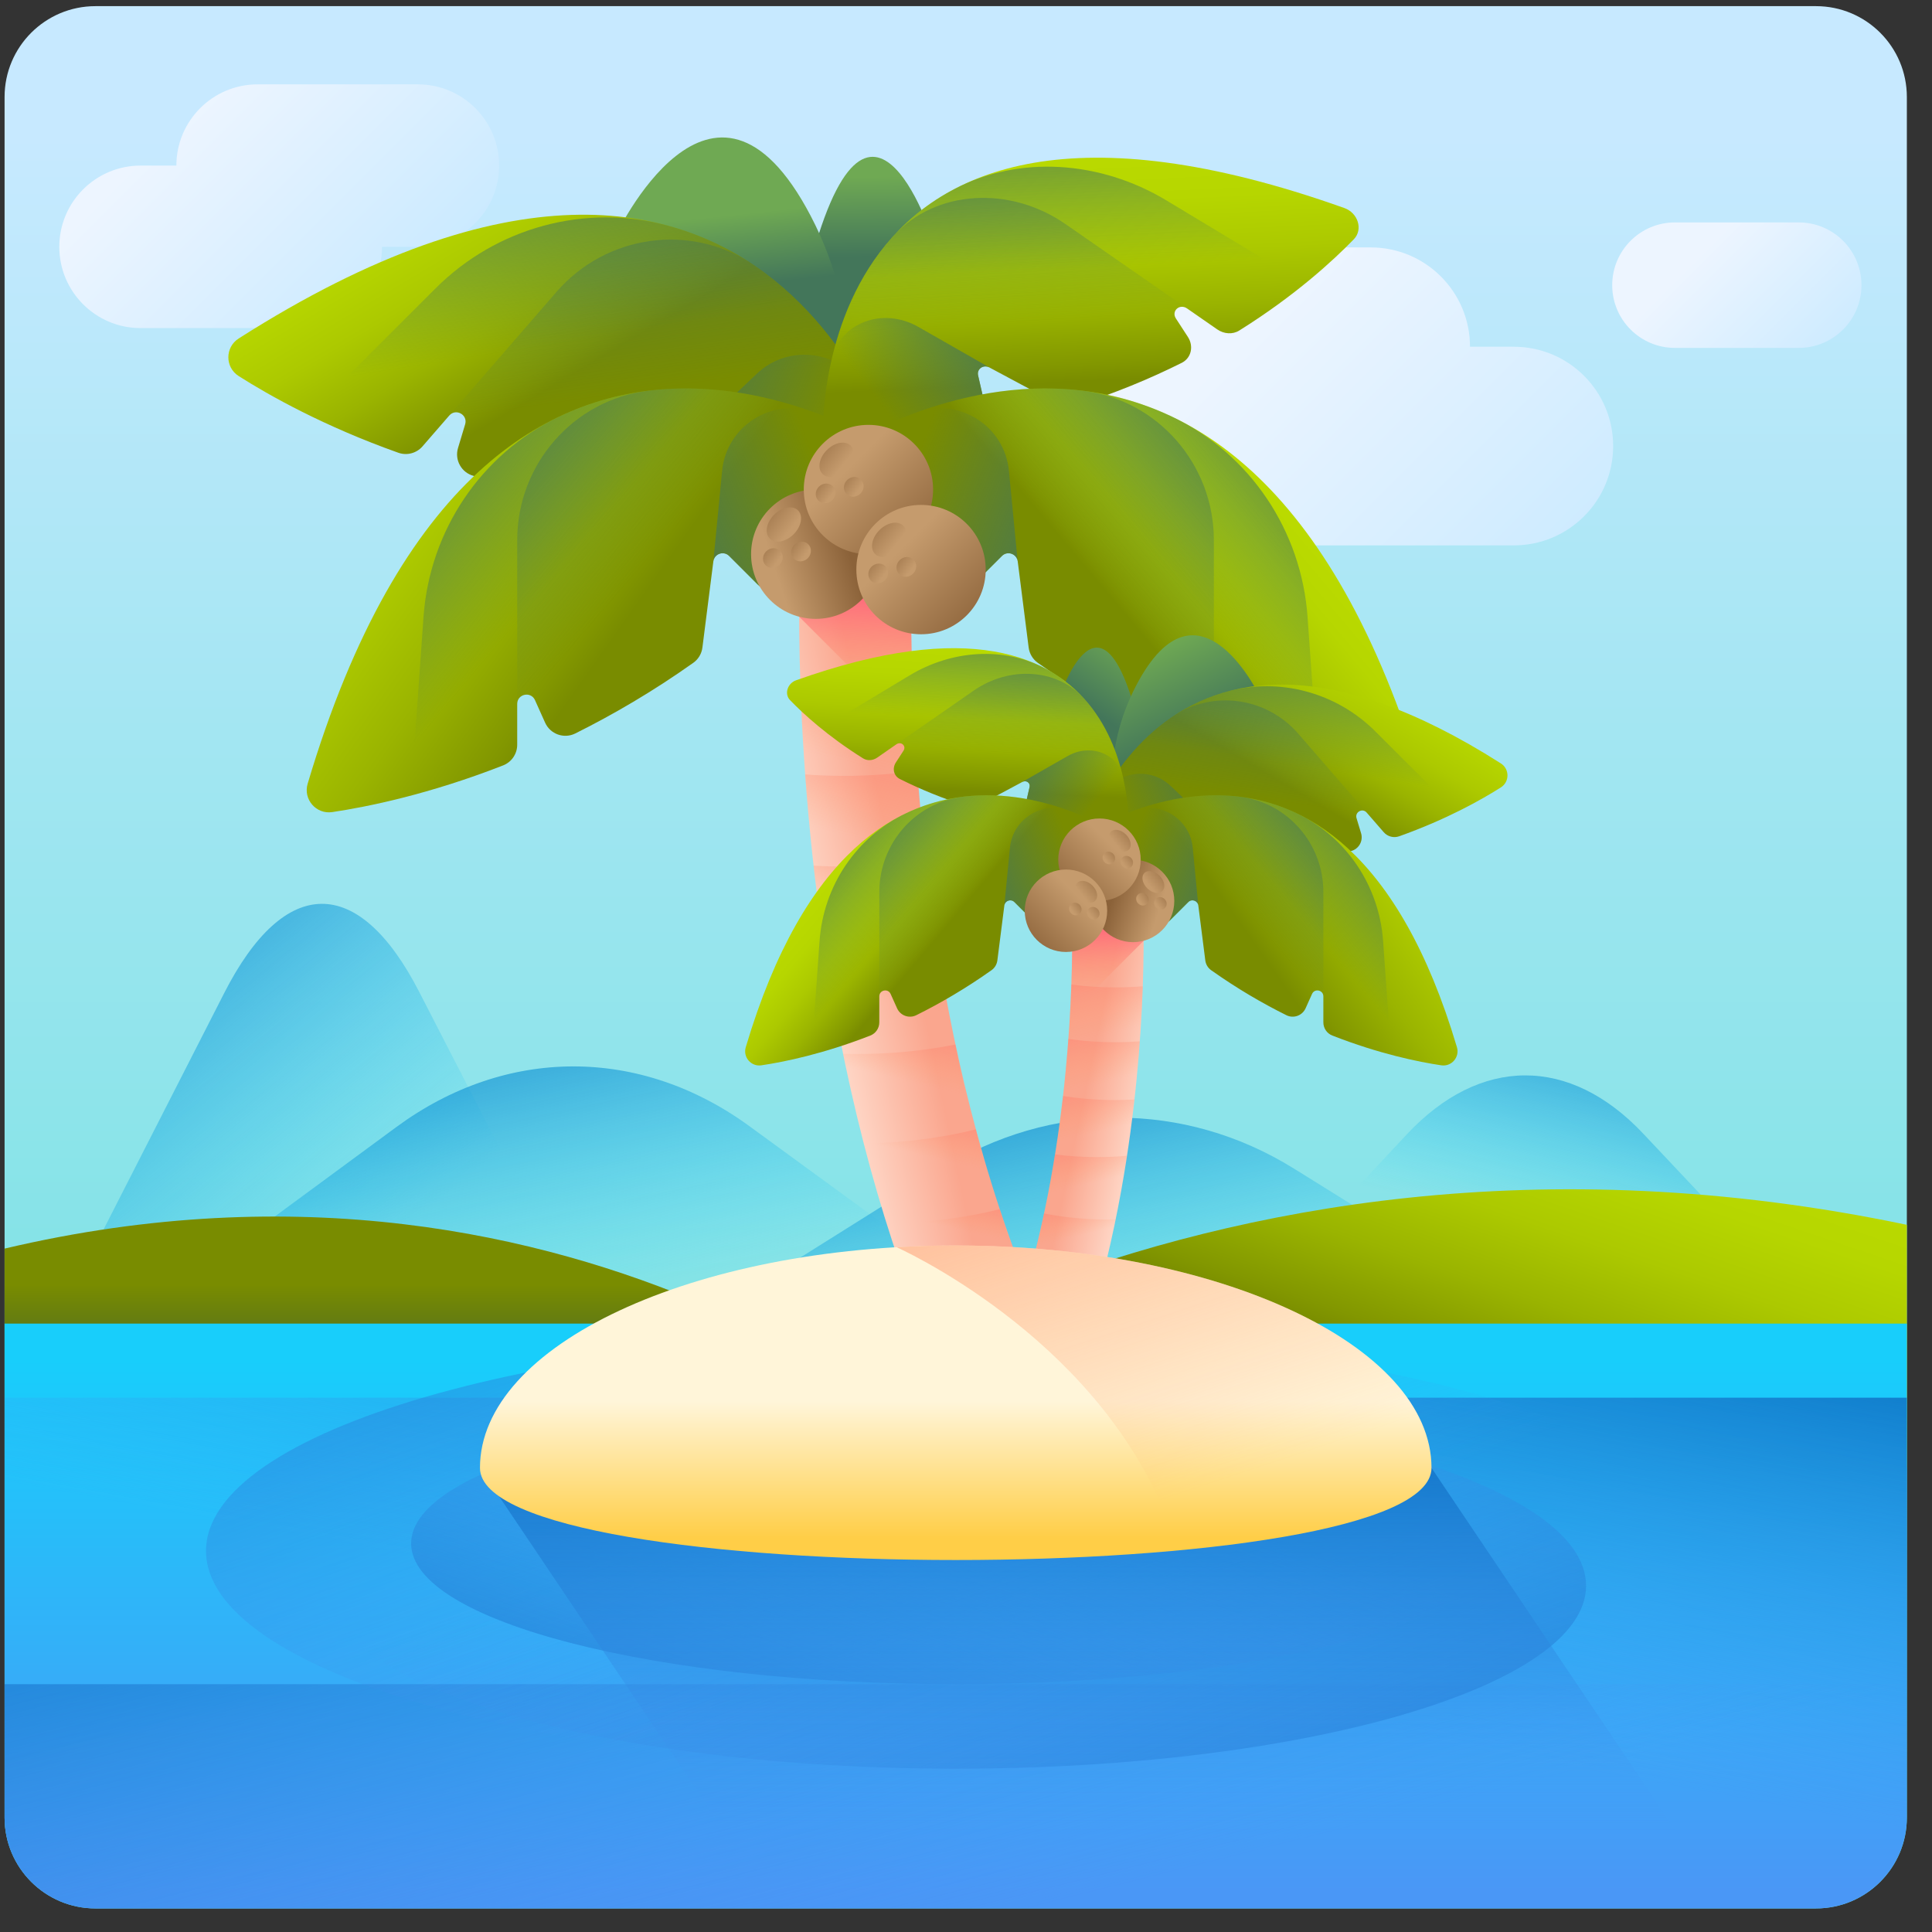 <svg width="65" height="65" viewBox="0 0 65 65" fill="none" xmlns="http://www.w3.org/2000/svg">
<rect x="0" y="0" width="65" height="65" fill="#333333" stroke="none"/>
<g clip-path="url(#clip0_169_2104)">
<path d="M61.097 64.207H3.211C1.523 64.207 0.154 62.838 0.154 61.15V3.264C0.154 1.576 1.523 0.207 3.211 0.207H61.097C62.786 0.207 64.154 1.576 64.154 3.264V61.15C64.154 62.838 62.786 64.207 61.097 64.207Z" fill="url(#paint0_linear_169_2104)"/>
<path d="M38.554 47.559L47.328 38.167C49.793 35.528 52.815 35.518 55.285 38.141L64.154 47.559H38.554Z" fill="url(#paint1_linear_169_2104)"/>
<path d="M0.322 47.559L7.547 33.403C9.578 29.424 12.066 29.41 14.1 33.364L21.404 47.559H0.322Z" fill="url(#paint2_linear_169_2104)"/>
<path d="M0.234 47.559L13.335 37.918C17.016 35.208 21.527 35.198 25.216 37.891L38.46 47.559H0.234Z" fill="url(#paint3_linear_169_2104)"/>
<path d="M18.556 47.559L31.657 39.341C35.338 37.032 39.849 37.023 43.538 39.319L56.781 47.559H18.556Z" fill="url(#paint4_linear_169_2104)"/>
<path d="M32.581 49.367C32.581 49.367 19.957 37.334 0.154 42.008V49.367H32.581Z" fill="url(#paint5_linear_169_2104)"/>
<path d="M23.657 49.367C23.657 49.367 39.422 36.026 64.154 41.208V49.367H23.657Z" fill="url(#paint6_linear_169_2104)"/>
<path d="M64.154 61.15V44.531H0.154V61.15C0.154 62.838 1.523 64.207 3.211 64.207H61.097C62.786 64.207 64.154 62.838 64.154 61.15Z" fill="url(#paint7_linear_169_2104)"/>
<path d="M64.154 61.15V47.024H0.154V61.15C0.154 62.838 1.523 64.207 3.211 64.207H61.097C62.786 64.207 64.154 62.838 64.154 61.15Z" fill="url(#paint8_linear_169_2104)"/>
<path d="M64.154 61.15V56.662H0.154V61.15C0.154 62.838 1.523 64.207 3.211 64.207H61.097C62.786 64.207 64.154 62.838 64.154 61.15Z" fill="url(#paint9_linear_169_2104)"/>
<path d="M50.932 11.666H49.457C49.457 9.82 47.961 8.324 46.116 8.324H39.525C37.68 8.324 36.184 9.821 36.184 11.666C36.184 13.511 37.68 15.007 39.525 15.007H40.999C40.999 16.853 42.495 18.349 44.341 18.349H50.931C52.777 18.349 54.273 16.853 54.273 15.007C54.273 13.162 52.777 11.666 50.932 11.666Z" fill="url(#paint10_linear_169_2104)"/>
<path d="M60.516 11.705H56.352C55.186 11.705 54.241 10.76 54.241 9.594C54.241 8.428 55.186 7.483 56.352 7.483H60.516C61.681 7.483 62.627 8.428 62.627 9.594C62.627 10.76 61.681 11.705 60.516 11.705Z" fill="url(#paint11_linear_169_2104)"/>
<path d="M14.059 8.305H12.853C12.853 9.814 11.629 11.038 10.12 11.038H4.728C3.219 11.038 1.995 9.814 1.995 8.305C1.995 6.795 3.219 5.571 4.728 5.571H5.934C5.934 4.062 7.158 2.838 8.668 2.838H14.059C15.569 2.838 16.793 4.062 16.793 5.571C16.793 7.081 15.569 8.305 14.059 8.305Z" fill="url(#paint12_linear_169_2104)"/>
<path d="M33.124 49.008C32.775 48.375 32.439 47.722 32.118 47.048C30.326 43.288 28.965 38.882 28.075 33.951C26.57 25.621 26.916 18.721 26.932 18.431C26.987 17.393 27.874 16.596 28.912 16.652C29.95 16.707 30.746 17.593 30.691 18.631C30.688 18.699 30.354 25.448 31.793 33.358C32.521 37.359 33.8 42.133 36.043 46.458C37.793 49.831 35.262 52.882 33.124 49.008Z" fill="url(#paint13_linear_169_2104)"/>
<path d="M30.691 18.631C30.746 17.593 29.95 16.707 28.912 16.652C27.874 16.596 26.987 17.393 26.932 18.431C26.927 18.528 26.884 19.366 26.887 20.749L30.774 24.636C30.571 21.055 30.689 18.671 30.691 18.631Z" fill="url(#paint14_linear_169_2104)"/>
<path d="M31.793 33.358C31.074 29.406 30.798 25.743 30.701 23.059C29.963 23.157 29.189 23.209 28.392 23.209C27.895 23.209 27.408 23.188 26.932 23.15C27.031 25.954 27.32 29.773 28.075 33.951C28.965 38.882 30.326 43.288 32.118 47.048C34.406 51.848 33.089 40.479 31.793 33.358Z" fill="url(#paint15_linear_169_2104)"/>
<path d="M32.117 47.049C30.326 43.288 28.965 38.882 28.074 33.951C27.556 31.078 27.256 28.376 27.088 26.055C27.513 26.087 27.949 26.103 28.392 26.103C29.246 26.103 30.073 26.043 30.859 25.931C31.021 28.13 31.304 30.677 31.793 33.358C33.089 40.479 34.407 51.849 32.117 47.049Z" fill="url(#paint16_linear_169_2104)"/>
<path d="M32.118 47.049C30.326 43.288 28.965 38.882 28.074 33.951C27.771 32.27 27.542 30.647 27.372 29.125C27.707 29.145 28.047 29.155 28.392 29.155C29.349 29.155 30.272 29.08 31.141 28.94C31.302 30.343 31.514 31.829 31.793 33.358C33.089 40.479 34.407 51.849 32.118 47.049Z" fill="url(#paint17_linear_169_2104)"/>
<path d="M32.118 47.049C30.326 43.288 28.966 38.882 28.075 33.951C27.962 33.324 27.859 32.705 27.765 32.096C28.277 32.142 28.802 32.165 29.338 32.165C30.106 32.165 30.852 32.118 31.564 32.026C31.635 32.465 31.711 32.91 31.793 33.358C33.089 40.479 34.407 51.849 32.118 47.049Z" fill="url(#paint18_linear_169_2104)"/>
<path d="M32.118 47.049C30.51 43.674 29.25 39.78 28.364 35.455C28.512 35.46 28.662 35.461 28.811 35.461C29.987 35.461 31.111 35.348 32.145 35.142C33.611 42.008 34.407 51.849 32.118 47.049Z" fill="url(#paint19_linear_169_2104)"/>
<path d="M32.118 47.049C30.893 44.477 29.87 41.605 29.061 38.469C30.41 38.45 31.688 38.283 32.833 37.997C34.511 44.224 34.407 51.849 32.118 47.049Z" fill="url(#paint20_linear_169_2104)"/>
<path d="M32.118 47.048C31.252 45.231 30.487 43.264 29.829 41.159C31.193 41.142 32.481 40.972 33.637 40.682C35.438 46.122 34.407 51.849 32.118 47.048Z" fill="url(#paint21_linear_169_2104)"/>
<path d="M32.117 47.049C31.657 46.082 31.225 45.075 30.824 44.026C30.901 44.027 30.981 44.027 31.06 44.027C32.366 44.027 33.608 43.888 34.735 43.635C36.571 48.068 34.407 51.849 32.117 47.049Z" fill="url(#paint22_linear_169_2104)"/>
<path d="M31.394 8.069C31.394 8.069 29.033 0.562 26.951 10.163V14.102C26.951 14.102 29.258 9.076 31.394 8.069Z" fill="url(#paint23_linear_169_2104)"/>
<path d="M20.689 7.979C20.689 7.979 23.963 0.935 27.275 7.264C28.149 8.934 28.575 10.729 28.575 12.537V15.225C28.575 15.225 24.479 9.189 20.689 7.979Z" fill="url(#paint24_linear_169_2104)"/>
<path d="M8.03 12.652C9.056 13.304 10.893 14.34 13.401 15.232C13.69 15.335 14.014 15.249 14.215 15.017L15.114 13.981C15.335 13.726 15.747 13.953 15.649 14.276L15.41 15.071C15.287 15.478 15.527 15.905 15.937 16.011C17.32 16.368 18.844 16.656 20.496 16.818C20.703 16.838 20.909 16.769 21.064 16.631L23.242 14.682C23.435 14.509 23.744 14.634 23.762 14.893L23.858 16.241C23.886 16.645 24.231 16.951 24.635 16.936C26.442 16.866 28.358 16.636 30.373 16.187C30.373 16.187 26.288 -0.244 8.03 11.388C7.567 11.683 7.567 12.358 8.03 12.652Z" fill="url(#paint25_linear_169_2104)"/>
<path d="M23.762 14.893L23.858 16.241C23.887 16.645 24.231 16.951 24.635 16.936C26.442 16.867 28.358 16.636 30.373 16.187C30.373 16.187 28.66 9.298 22.496 7.599C19.699 6.829 16.704 7.652 14.653 9.703L10.39 13.966C11.244 14.384 12.251 14.823 13.4 15.232C13.69 15.335 14.013 15.249 14.215 15.017L15.114 13.981C15.335 13.726 15.747 13.953 15.65 14.276L15.41 15.071C15.287 15.478 15.527 15.905 15.937 16.011C17.32 16.368 18.844 16.656 20.497 16.818C20.703 16.838 20.91 16.769 21.064 16.631L23.242 14.682C23.436 14.509 23.744 14.634 23.762 14.893Z" fill="url(#paint26_linear_169_2104)"/>
<path d="M30.373 16.187C28.357 16.637 26.442 16.866 24.634 16.936C24.231 16.951 23.886 16.645 23.858 16.241L23.762 14.893C23.744 14.634 23.435 14.509 23.242 14.682L21.064 16.631C20.909 16.769 20.703 16.838 20.497 16.818C18.844 16.656 17.32 16.368 15.937 16.011C15.526 15.905 15.287 15.477 15.409 15.071L15.649 14.276C15.746 13.953 15.334 13.726 15.113 13.98L18.725 9.818C20.388 7.9 23.226 7.488 25.335 8.901C29.207 11.496 30.373 16.187 30.373 16.187Z" fill="url(#paint27_linear_169_2104)"/>
<path d="M23.762 14.893L23.858 16.241C23.887 16.645 24.231 16.951 24.635 16.936C26.442 16.866 28.358 16.637 30.373 16.187C30.373 16.187 30.03 14.806 29.097 13.128C28.359 11.8 26.563 11.528 25.461 12.575L23.242 14.682C23.435 14.509 23.744 14.634 23.762 14.893Z" fill="url(#paint28_linear_169_2104)"/>
<path d="M45.549 8.049C44.852 8.768 43.572 9.946 41.692 11.121C41.475 11.257 41.182 11.241 40.954 11.083L39.937 10.377C39.687 10.204 39.399 10.463 39.562 10.715L39.965 11.335C40.17 11.651 40.077 12.047 39.759 12.207C38.688 12.742 37.482 13.245 36.136 13.665C35.967 13.718 35.777 13.696 35.611 13.607L33.291 12.365C33.084 12.254 32.857 12.412 32.907 12.63L33.168 13.767C33.246 14.107 33.034 14.421 32.691 14.478C31.156 14.733 29.489 14.873 27.684 14.848C27.684 14.848 26.958 0.489 45.229 6.999C45.692 7.164 45.864 7.724 45.549 8.049Z" fill="url(#paint29_linear_169_2104)"/>
<path d="M32.907 12.63L33.168 13.767C33.246 14.107 33.034 14.421 32.691 14.478C31.156 14.733 29.489 14.873 27.684 14.848C27.684 14.848 27.38 8.828 32.126 6.351C34.279 5.227 37.002 5.393 39.243 6.743L43.9 9.549C43.289 10.044 42.554 10.583 41.693 11.121C41.476 11.257 41.182 11.241 40.955 11.083L39.937 10.377C39.687 10.204 39.399 10.464 39.562 10.715L39.965 11.335C40.17 11.651 40.078 12.047 39.759 12.207C38.689 12.742 37.482 13.245 36.136 13.665C35.967 13.718 35.777 13.696 35.611 13.608L33.291 12.365C33.084 12.255 32.857 12.412 32.907 12.63Z" fill="url(#paint30_linear_169_2104)"/>
<path d="M27.684 14.848C29.49 14.873 31.156 14.733 32.691 14.478C33.034 14.421 33.246 14.107 33.167 13.767L32.907 12.63C32.857 12.412 33.085 12.255 33.29 12.365L35.611 13.608C35.777 13.696 35.967 13.718 36.135 13.665C37.482 13.245 38.689 12.742 39.759 12.207C40.078 12.047 40.17 11.651 39.965 11.335L39.562 10.715C39.399 10.463 39.688 10.204 39.938 10.377L35.852 7.542C33.971 6.237 31.484 6.385 30.071 7.923C27.477 10.748 27.684 14.848 27.684 14.848Z" fill="url(#paint31_linear_169_2104)"/>
<path d="M32.907 12.63L33.167 13.767C33.245 14.107 33.034 14.421 32.691 14.478C31.156 14.733 29.49 14.873 27.684 14.848C27.684 14.848 27.623 13.641 27.982 12.086C28.265 10.854 29.705 10.318 30.894 10.997L33.29 12.365C33.085 12.255 32.857 12.412 32.907 12.63Z" fill="url(#paint32_linear_169_2104)"/>
<path d="M11.179 27.322C12.382 27.142 14.448 26.72 16.927 25.751C17.213 25.639 17.401 25.362 17.401 25.055V23.683C17.401 23.346 17.861 23.247 17.999 23.555L18.339 24.312C18.513 24.7 18.974 24.866 19.354 24.677C20.632 24.04 21.972 23.259 23.326 22.299C23.496 22.178 23.606 21.991 23.632 21.785L24 18.886C24.033 18.629 24.348 18.521 24.532 18.705L25.487 19.66C25.773 19.946 26.234 19.952 26.529 19.675C27.849 18.439 29.145 17.01 30.373 15.35C30.373 15.35 16.52 5.615 10.351 26.367C10.195 26.893 10.636 27.403 11.179 27.322Z" fill="url(#paint33_linear_169_2104)"/>
<path d="M24.532 18.705L25.487 19.66C25.773 19.947 26.234 19.952 26.529 19.676C27.849 18.44 29.145 17.01 30.373 15.35C30.373 15.35 24.565 11.269 18.795 14.025C16.178 15.276 14.454 17.86 14.249 20.754L13.823 26.768C14.742 26.524 15.791 26.195 16.927 25.752C17.213 25.64 17.401 25.362 17.401 25.055V23.683C17.401 23.346 17.861 23.247 17.999 23.555L18.339 24.313C18.513 24.7 18.974 24.866 19.354 24.677C20.632 24.04 21.972 23.259 23.326 22.299C23.496 22.178 23.606 21.991 23.632 21.785L24 18.887C24.033 18.629 24.348 18.521 24.532 18.705Z" fill="url(#paint34_linear_169_2104)"/>
<path d="M30.373 15.35C29.145 17.01 27.849 18.439 26.529 19.676C26.234 19.952 25.774 19.946 25.487 19.66L24.532 18.705C24.348 18.521 24.033 18.629 24.001 18.886L23.633 21.785C23.606 21.992 23.496 22.178 23.326 22.299C21.972 23.259 20.632 24.041 19.353 24.677C18.974 24.866 18.513 24.7 18.339 24.313L17.999 23.555C17.861 23.247 17.401 23.346 17.401 23.683V18.172C17.401 15.634 19.275 13.463 21.793 13.148C26.418 12.571 30.373 15.35 30.373 15.35Z" fill="url(#paint35_linear_169_2104)"/>
<path d="M24.531 18.705L25.487 19.66C25.773 19.946 26.234 19.952 26.529 19.676C27.849 18.439 29.145 17.011 30.373 15.35C30.373 15.35 29.209 14.532 27.405 13.876C25.977 13.356 24.442 14.328 24.295 15.84L24 18.886C24.033 18.629 24.348 18.521 24.531 18.705Z" fill="url(#paint36_linear_169_2104)"/>
<path d="M47.061 27.322C45.858 27.142 43.792 26.72 41.313 25.751C41.027 25.639 40.839 25.362 40.839 25.055V23.683C40.839 23.346 40.379 23.247 40.241 23.555L39.901 24.312C39.727 24.7 39.267 24.866 38.887 24.677C37.608 24.04 36.268 23.259 34.914 22.299C34.745 22.178 34.634 21.991 34.608 21.785L34.24 18.886C34.207 18.629 33.892 18.521 33.709 18.705L32.753 19.66C32.467 19.946 32.006 19.952 31.711 19.675C30.392 18.439 29.095 17.01 27.867 15.35C27.867 15.35 41.72 5.615 47.889 26.367C48.045 26.893 47.604 27.403 47.061 27.322Z" fill="url(#paint37_linear_169_2104)"/>
<path d="M33.708 18.705L32.753 19.66C32.467 19.946 32.006 19.952 31.71 19.675C30.391 18.439 29.095 17.01 27.867 15.35C27.867 15.35 33.675 11.268 39.445 14.025C42.062 15.276 43.785 17.86 43.991 20.754L44.417 26.767C43.498 26.524 42.449 26.195 41.313 25.751C41.027 25.639 40.839 25.362 40.839 25.055V23.683C40.839 23.345 40.379 23.247 40.241 23.555L39.901 24.312C39.727 24.7 39.266 24.866 38.886 24.677C37.608 24.04 36.268 23.259 34.914 22.299C34.744 22.178 34.634 21.991 34.608 21.785L34.239 18.886C34.207 18.628 33.892 18.521 33.708 18.705Z" fill="url(#paint38_linear_169_2104)"/>
<path d="M27.867 15.35C29.095 17.01 30.391 18.439 31.711 19.676C32.006 19.952 32.466 19.946 32.753 19.66L33.709 18.705C33.892 18.521 34.207 18.629 34.239 18.886L34.607 21.785C34.634 21.992 34.744 22.178 34.913 22.299C36.268 23.259 37.608 24.041 38.887 24.677C39.266 24.866 39.727 24.7 39.901 24.313L40.241 23.555C40.38 23.247 40.839 23.346 40.839 23.683V18.172C40.839 15.634 38.965 13.463 36.447 13.148C31.822 12.571 27.867 15.35 27.867 15.35Z" fill="url(#paint39_linear_169_2104)"/>
<path d="M33.709 18.705L32.753 19.66C32.466 19.946 32.006 19.952 31.711 19.676C30.391 18.439 29.095 17.011 27.867 15.35C27.867 15.35 29.031 14.532 30.835 13.876C32.263 13.356 33.798 14.328 33.944 15.84L34.239 18.886C34.207 18.629 33.892 18.521 33.709 18.705Z" fill="url(#paint40_linear_169_2104)"/>
<path d="M27.444 20.821C28.646 20.821 29.62 19.847 29.62 18.645C29.62 17.444 28.646 16.47 27.444 16.47C26.243 16.47 25.269 17.444 25.269 18.645C25.269 19.847 26.243 20.821 27.444 20.821Z" fill="url(#paint41_linear_169_2104)"/>
<path d="M26.848 17.171C27.029 17.352 26.963 17.711 26.701 17.974C26.439 18.236 26.079 18.302 25.898 18.12C25.717 17.939 25.782 17.58 26.045 17.317C26.307 17.055 26.666 16.989 26.848 17.171Z" fill="url(#paint42_linear_169_2104)"/>
<path d="M26.246 18.533C26.371 18.658 26.363 18.868 26.229 19.002C26.095 19.137 25.885 19.144 25.76 19.019C25.635 18.894 25.642 18.684 25.777 18.55C25.911 18.416 26.121 18.409 26.246 18.533Z" fill="url(#paint43_linear_169_2104)"/>
<path d="M27.194 18.312C27.318 18.437 27.311 18.647 27.177 18.781C27.043 18.915 26.833 18.923 26.708 18.798C26.583 18.673 26.59 18.463 26.724 18.329C26.859 18.194 27.069 18.187 27.194 18.312Z" fill="url(#paint44_linear_169_2104)"/>
<path d="M29.218 18.645C30.419 18.645 31.393 17.671 31.393 16.469C31.393 15.268 30.419 14.294 29.218 14.294C28.016 14.294 27.042 15.268 27.042 16.469C27.042 17.671 28.016 18.645 29.218 18.645Z" fill="url(#paint45_linear_169_2104)"/>
<path d="M28.622 14.995C28.803 15.176 28.737 15.536 28.475 15.798C28.213 16.06 27.853 16.126 27.672 15.945C27.491 15.763 27.556 15.404 27.819 15.142C28.081 14.879 28.44 14.813 28.622 14.995Z" fill="url(#paint46_linear_169_2104)"/>
<path d="M28.019 16.358C28.144 16.482 28.137 16.692 28.002 16.827C27.868 16.961 27.658 16.968 27.533 16.843C27.408 16.719 27.416 16.509 27.55 16.374C27.684 16.24 27.894 16.233 28.019 16.358Z" fill="url(#paint47_linear_169_2104)"/>
<path d="M28.967 16.136C29.092 16.261 29.084 16.471 28.95 16.605C28.816 16.739 28.606 16.747 28.481 16.622C28.356 16.497 28.364 16.287 28.498 16.153C28.632 16.019 28.842 16.011 28.967 16.136Z" fill="url(#paint48_linear_169_2104)"/>
<path d="M30.987 21.339C32.189 21.339 33.163 20.365 33.163 19.163C33.163 17.961 32.189 16.987 30.987 16.987C29.786 16.987 28.811 17.961 28.811 19.163C28.811 20.365 29.786 21.339 30.987 21.339Z" fill="url(#paint49_linear_169_2104)"/>
<path d="M30.391 17.688C30.572 17.869 30.507 18.229 30.244 18.491C29.982 18.754 29.622 18.82 29.441 18.638C29.26 18.457 29.326 18.097 29.588 17.835C29.85 17.573 30.21 17.507 30.391 17.688Z" fill="url(#paint50_linear_169_2104)"/>
<path d="M29.789 19.051C29.914 19.176 29.906 19.386 29.772 19.52C29.638 19.654 29.428 19.662 29.303 19.537C29.178 19.412 29.186 19.202 29.32 19.068C29.454 18.934 29.664 18.926 29.789 19.051Z" fill="url(#paint51_linear_169_2104)"/>
<path d="M30.736 18.83C30.861 18.954 30.854 19.165 30.72 19.299C30.585 19.433 30.375 19.44 30.251 19.316C30.126 19.191 30.133 18.981 30.267 18.846C30.402 18.712 30.612 18.705 30.736 18.83Z" fill="url(#paint52_linear_169_2104)"/>
<path d="M34.501 49.664C34.724 49.261 34.938 48.845 35.142 48.415C36.285 46.019 37.152 43.21 37.72 40.067C38.679 34.757 38.458 30.359 38.448 30.174C38.413 29.513 37.847 29.004 37.186 29.04C36.524 29.076 36.017 29.641 36.052 30.302C36.054 30.345 36.267 34.647 35.35 39.689C34.886 42.24 34.071 45.282 32.64 48.039C31.525 50.189 33.138 52.134 34.501 49.664Z" fill="url(#paint53_linear_169_2104)"/>
<path d="M36.052 30.302C36.017 29.641 36.524 29.076 37.186 29.04C37.847 29.004 38.413 29.513 38.448 30.174C38.451 30.236 38.478 30.77 38.477 31.652L35.998 34.13C36.128 31.847 36.053 30.327 36.052 30.302Z" fill="url(#paint54_linear_169_2104)"/>
<path d="M35.349 39.689C35.808 37.17 35.984 34.835 36.045 33.124C36.516 33.187 37.009 33.22 37.517 33.22C37.834 33.22 38.145 33.207 38.448 33.182C38.385 34.97 38.201 37.404 37.72 40.067C37.152 43.21 36.285 46.019 35.142 48.415C33.684 51.475 34.523 44.228 35.349 39.689Z" fill="url(#paint55_linear_169_2104)"/>
<path d="M35.143 48.416C36.285 46.018 37.152 43.21 37.72 40.067C38.05 38.235 38.241 36.513 38.349 35.034C38.077 35.054 37.8 35.065 37.517 35.065C36.973 35.065 36.446 35.026 35.945 34.955C35.842 36.356 35.661 37.98 35.35 39.689C34.523 44.228 33.684 51.475 35.143 48.416Z" fill="url(#paint56_linear_169_2104)"/>
<path d="M35.143 48.416C36.285 46.018 37.152 43.21 37.72 40.067C37.913 38.995 38.059 37.961 38.168 36.991C37.954 37.003 37.737 37.01 37.517 37.01C36.907 37.01 36.319 36.962 35.765 36.873C35.662 37.767 35.527 38.714 35.35 39.689C34.523 44.228 33.684 51.475 35.143 48.416Z" fill="url(#paint57_linear_169_2104)"/>
<path d="M35.143 48.416C36.285 46.018 37.152 43.21 37.72 40.067C37.792 39.667 37.857 39.273 37.917 38.885C37.591 38.914 37.256 38.929 36.914 38.929C36.425 38.929 35.95 38.899 35.495 38.84C35.45 39.12 35.402 39.403 35.35 39.689C34.523 44.228 33.684 51.475 35.143 48.416Z" fill="url(#paint58_linear_169_2104)"/>
<path d="M35.142 48.416C36.167 46.265 36.97 43.783 37.535 41.025C37.441 41.029 37.345 41.029 37.25 41.029C36.501 41.029 35.784 40.957 35.125 40.826C34.191 45.202 33.684 51.475 35.142 48.416Z" fill="url(#paint59_linear_169_2104)"/>
<path d="M35.142 48.416C35.923 46.777 36.575 44.946 37.091 42.947C36.231 42.935 35.417 42.828 34.686 42.646C33.617 46.615 33.683 51.475 35.142 48.416Z" fill="url(#paint60_linear_169_2104)"/>
<path d="M35.143 48.416C35.695 47.257 36.182 46.003 36.602 44.662C35.732 44.65 34.911 44.542 34.174 44.358C33.026 47.825 33.684 51.475 35.143 48.416Z" fill="url(#paint61_linear_169_2104)"/>
<path d="M35.143 48.416C35.436 47.8 35.712 47.157 35.968 46.489C35.918 46.489 35.868 46.489 35.817 46.489C34.985 46.489 34.193 46.401 33.474 46.24C32.304 49.065 33.684 51.475 35.143 48.416Z" fill="url(#paint62_linear_169_2104)"/>
<path d="M35.604 23.569C35.604 23.569 37.109 18.784 38.436 24.904V27.415C38.436 27.415 36.965 24.211 35.604 23.569Z" fill="url(#paint63_linear_169_2104)"/>
<path d="M42.427 23.512C42.427 23.512 40.34 19.022 38.229 23.056C37.672 24.12 37.401 25.265 37.401 26.418V28.131C37.401 28.131 40.011 24.284 42.427 23.512Z" fill="url(#paint64_linear_169_2104)"/>
<path d="M50.496 26.491C49.842 26.906 48.671 27.567 47.073 28.136C46.888 28.201 46.682 28.146 46.554 27.998L45.98 27.338C45.84 27.175 45.577 27.32 45.639 27.526L45.792 28.033C45.87 28.292 45.718 28.564 45.456 28.632C44.574 28.86 43.603 29.043 42.55 29.146C42.418 29.159 42.286 29.115 42.188 29.027L40.8 27.785C40.676 27.674 40.48 27.754 40.468 27.919L40.407 28.779C40.389 29.036 40.169 29.231 39.912 29.221C38.76 29.177 37.539 29.031 36.254 28.744C36.254 28.744 38.858 18.271 50.496 25.685C50.791 25.873 50.791 26.303 50.496 26.491Z" fill="url(#paint65_linear_169_2104)"/>
<path d="M40.468 27.919L40.407 28.778C40.389 29.036 40.169 29.231 39.912 29.221C38.76 29.177 37.539 29.03 36.254 28.744C36.254 28.744 37.346 24.353 41.275 23.27C43.058 22.779 44.967 23.303 46.275 24.611L48.992 27.328C48.447 27.595 47.805 27.875 47.073 28.135C46.888 28.201 46.682 28.146 46.554 27.998L45.98 27.338C45.84 27.175 45.577 27.32 45.639 27.526L45.792 28.033C45.87 28.292 45.717 28.564 45.456 28.632C44.574 28.86 43.603 29.043 42.55 29.146C42.418 29.159 42.286 29.115 42.188 29.027L40.8 27.785C40.676 27.674 40.48 27.754 40.468 27.919Z" fill="url(#paint66_linear_169_2104)"/>
<path d="M36.254 28.744C37.539 29.03 38.76 29.177 39.912 29.221C40.169 29.231 40.389 29.036 40.407 28.778L40.468 27.919C40.48 27.754 40.676 27.674 40.799 27.785L42.187 29.027C42.287 29.115 42.417 29.159 42.549 29.146C43.603 29.043 44.574 28.859 45.456 28.631C45.717 28.564 45.87 28.291 45.792 28.033L45.639 27.526C45.577 27.32 45.84 27.175 45.98 27.337L43.678 24.684C42.618 23.462 40.809 23.199 39.465 24.1C36.997 25.754 36.254 28.744 36.254 28.744Z" fill="url(#paint67_linear_169_2104)"/>
<path d="M40.468 27.919L40.407 28.778C40.389 29.036 40.169 29.231 39.912 29.221C38.76 29.177 37.539 29.031 36.254 28.744C36.254 28.744 36.473 27.864 37.068 26.794C37.538 25.948 38.683 25.774 39.385 26.442L40.799 27.785C40.676 27.675 40.48 27.754 40.468 27.919Z" fill="url(#paint68_linear_169_2104)"/>
<path d="M26.581 23.556C27.025 24.015 27.841 24.766 29.039 25.515C29.178 25.601 29.365 25.591 29.51 25.491L30.158 25.041C30.317 24.93 30.501 25.096 30.397 25.256L30.141 25.651C30.01 25.852 30.069 26.105 30.272 26.207C30.954 26.548 31.723 26.869 32.581 27.136C32.689 27.17 32.81 27.156 32.916 27.1L34.395 26.308C34.526 26.237 34.671 26.337 34.639 26.477L34.473 27.201C34.423 27.418 34.558 27.618 34.777 27.655C35.755 27.817 36.818 27.906 37.969 27.89C37.969 27.89 38.431 18.738 26.785 22.887C26.49 22.992 26.381 23.349 26.581 23.556Z" fill="url(#paint69_linear_169_2104)"/>
<path d="M34.639 26.477L34.473 27.201C34.423 27.418 34.558 27.618 34.777 27.654C35.755 27.817 36.818 27.906 37.969 27.89C37.969 27.89 38.162 24.053 35.137 22.474C33.764 21.758 32.029 21.863 30.601 22.724L27.632 24.512C28.022 24.828 28.49 25.171 29.039 25.515C29.177 25.601 29.365 25.591 29.51 25.49L30.158 25.04C30.317 24.93 30.501 25.096 30.397 25.256L30.141 25.651C30.01 25.852 30.069 26.105 30.272 26.206C30.954 26.548 31.723 26.868 32.581 27.136C32.689 27.17 32.81 27.156 32.916 27.1L34.395 26.308C34.526 26.237 34.671 26.337 34.639 26.477Z" fill="url(#paint70_linear_169_2104)"/>
<path d="M37.969 27.89C36.817 27.907 35.755 27.817 34.777 27.654C34.558 27.618 34.423 27.418 34.473 27.201L34.639 26.477C34.671 26.337 34.526 26.237 34.395 26.308L32.916 27.1C32.81 27.156 32.689 27.17 32.581 27.136C31.723 26.868 30.954 26.548 30.271 26.206C30.069 26.105 30.01 25.852 30.14 25.651L30.397 25.256C30.501 25.095 30.317 24.93 30.158 25.04L32.762 23.233C33.961 22.401 35.546 22.496 36.447 23.476C38.101 25.277 37.969 27.89 37.969 27.89Z" fill="url(#paint71_linear_169_2104)"/>
<path d="M34.639 26.477L34.473 27.201C34.423 27.418 34.558 27.618 34.777 27.654C35.755 27.817 36.818 27.906 37.969 27.89C37.969 27.89 38.008 27.121 37.779 26.13C37.598 25.345 36.681 25.003 35.922 25.436L34.395 26.308C34.526 26.237 34.672 26.337 34.639 26.477Z" fill="url(#paint72_linear_169_2104)"/>
<path d="M48.489 35.841C47.722 35.727 46.405 35.458 44.825 34.84C44.642 34.769 44.523 34.592 44.523 34.397V33.522C44.523 33.307 44.23 33.244 44.142 33.44L43.925 33.923C43.814 34.17 43.52 34.276 43.278 34.155C42.463 33.75 41.609 33.252 40.746 32.64C40.638 32.563 40.568 32.444 40.551 32.312L40.316 30.465C40.296 30.3 40.095 30.232 39.978 30.349L39.369 30.958C39.187 31.14 38.893 31.144 38.705 30.968C37.863 30.18 37.037 29.268 36.254 28.21C36.254 28.21 45.084 22.005 49.017 35.233C49.116 35.568 48.835 35.893 48.489 35.841Z" fill="url(#paint73_linear_169_2104)"/>
<path d="M39.978 30.349L39.369 30.958C39.186 31.14 38.893 31.144 38.705 30.967C37.863 30.18 37.037 29.268 36.254 28.21C36.254 28.21 39.957 25.608 43.634 27.366C45.303 28.163 46.401 29.81 46.532 31.655L46.803 35.488C46.218 35.333 45.549 35.123 44.825 34.84C44.643 34.769 44.523 34.592 44.523 34.396V33.522C44.523 33.307 44.23 33.244 44.142 33.44L43.925 33.923C43.814 34.17 43.52 34.276 43.278 34.155C42.463 33.75 41.609 33.252 40.746 32.639C40.638 32.563 40.568 32.444 40.551 32.312L40.316 30.465C40.296 30.3 40.095 30.232 39.978 30.349Z" fill="url(#paint74_linear_169_2104)"/>
<path d="M36.254 28.21C37.037 29.269 37.864 30.18 38.705 30.968C38.893 31.144 39.186 31.14 39.369 30.958L39.978 30.349C40.095 30.232 40.296 30.301 40.316 30.465L40.551 32.312C40.568 32.444 40.638 32.563 40.746 32.64C41.609 33.252 42.464 33.75 43.279 34.156C43.52 34.276 43.814 34.17 43.925 33.923L44.142 33.44C44.23 33.244 44.523 33.307 44.523 33.522V30.009C44.523 28.391 43.329 27.008 41.723 26.807C38.776 26.439 36.254 28.21 36.254 28.21Z" fill="url(#paint75_linear_169_2104)"/>
<path d="M39.978 30.349L39.369 30.958C39.186 31.14 38.893 31.144 38.705 30.968C37.864 30.18 37.037 29.269 36.254 28.21C36.254 28.21 36.997 27.689 38.147 27.27C39.057 26.939 40.035 27.559 40.128 28.523L40.316 30.464C40.296 30.301 40.095 30.231 39.978 30.349Z" fill="url(#paint76_linear_169_2104)"/>
<path d="M25.617 35.841C26.384 35.727 27.701 35.458 29.281 34.84C29.464 34.769 29.583 34.592 29.583 34.397V33.522C29.583 33.307 29.877 33.244 29.964 33.44L30.181 33.923C30.292 34.17 30.586 34.276 30.828 34.155C31.643 33.75 32.497 33.252 33.36 32.64C33.468 32.563 33.538 32.444 33.555 32.312L33.79 30.465C33.811 30.3 34.011 30.232 34.129 30.349L34.737 30.958C34.92 31.14 35.214 31.144 35.402 30.968C36.243 30.18 37.069 29.268 37.852 28.21C37.852 28.21 29.022 22.005 25.09 35.233C24.99 35.568 25.271 35.893 25.617 35.841Z" fill="url(#paint77_linear_169_2104)"/>
<path d="M34.128 30.349L34.737 30.958C34.92 31.14 35.214 31.144 35.402 30.967C36.243 30.18 37.069 29.268 37.852 28.21C37.852 28.21 34.15 25.608 30.472 27.366C28.803 28.163 27.705 29.81 27.574 31.655L27.303 35.488C27.889 35.333 28.557 35.123 29.281 34.84C29.463 34.769 29.583 34.592 29.583 34.396V33.522C29.583 33.307 29.876 33.244 29.964 33.44L30.181 33.923C30.292 34.17 30.586 34.276 30.828 34.155C31.643 33.75 32.497 33.252 33.36 32.639C33.468 32.563 33.538 32.444 33.555 32.312L33.79 30.465C33.811 30.3 34.011 30.232 34.128 30.349Z" fill="url(#paint78_linear_169_2104)"/>
<path d="M37.852 28.21C37.069 29.269 36.243 30.18 35.402 30.968C35.214 31.144 34.92 31.14 34.738 30.958L34.129 30.349C34.012 30.232 33.811 30.301 33.79 30.465L33.556 32.312C33.539 32.444 33.468 32.563 33.361 32.64C32.497 33.252 31.643 33.75 30.828 34.156C30.586 34.276 30.293 34.17 30.182 33.923L29.965 33.44C29.877 33.244 29.584 33.307 29.584 33.522V30.009C29.584 28.391 30.778 27.008 32.383 26.807C35.331 26.439 37.852 28.21 37.852 28.21Z" fill="url(#paint79_linear_169_2104)"/>
<path d="M34.129 30.349L34.738 30.958C34.92 31.14 35.214 31.144 35.402 30.968C36.243 30.18 37.069 29.269 37.852 28.21C37.852 28.21 37.11 27.689 35.96 27.27C35.05 26.939 34.071 27.559 33.978 28.523L33.79 30.464C33.811 30.301 34.011 30.231 34.129 30.349Z" fill="url(#paint80_linear_169_2104)"/>
<path d="M38.121 31.698C38.887 31.698 39.508 31.077 39.508 30.311C39.508 29.545 38.887 28.924 38.121 28.924C37.355 28.924 36.734 29.545 36.734 30.311C36.734 31.077 37.355 31.698 38.121 31.698Z" fill="url(#paint81_linear_169_2104)"/>
<path d="M38.501 29.371C38.386 29.486 38.428 29.715 38.595 29.883C38.762 30.05 38.991 30.092 39.107 29.976C39.222 29.861 39.181 29.631 39.013 29.464C38.846 29.297 38.617 29.255 38.501 29.371Z" fill="url(#paint82_linear_169_2104)"/>
<path d="M38.885 30.239C38.806 30.319 38.81 30.453 38.896 30.538C38.981 30.624 39.115 30.629 39.195 30.549C39.274 30.47 39.27 30.336 39.184 30.25C39.099 30.165 38.965 30.16 38.885 30.239Z" fill="url(#paint83_linear_169_2104)"/>
<path d="M38.281 30.098C38.202 30.178 38.206 30.312 38.292 30.397C38.377 30.483 38.511 30.488 38.591 30.408C38.67 30.328 38.666 30.194 38.58 30.109C38.495 30.023 38.361 30.019 38.281 30.098Z" fill="url(#paint84_linear_169_2104)"/>
<path d="M36.991 30.311C37.757 30.311 38.378 29.69 38.378 28.924C38.378 28.158 37.757 27.537 36.991 27.537C36.225 27.537 35.604 28.158 35.604 28.924C35.604 29.69 36.225 30.311 36.991 30.311Z" fill="url(#paint85_linear_169_2104)"/>
<path d="M37.371 27.984C37.255 28.099 37.297 28.329 37.465 28.496C37.632 28.663 37.861 28.705 37.977 28.589C38.092 28.474 38.05 28.245 37.883 28.078C37.716 27.91 37.486 27.869 37.371 27.984Z" fill="url(#paint86_linear_169_2104)"/>
<path d="M37.755 28.853C37.675 28.932 37.68 29.066 37.766 29.151C37.851 29.237 37.985 29.242 38.065 29.162C38.144 29.082 38.139 28.949 38.054 28.863C37.968 28.778 37.835 28.773 37.755 28.853Z" fill="url(#paint87_linear_169_2104)"/>
<path d="M37.151 28.712C37.071 28.791 37.076 28.925 37.162 29.01C37.247 29.096 37.381 29.101 37.461 29.021C37.54 28.942 37.535 28.808 37.45 28.722C37.364 28.637 37.23 28.632 37.151 28.712Z" fill="url(#paint88_linear_169_2104)"/>
<path d="M35.863 32.028C36.629 32.028 37.25 31.407 37.25 30.641C37.25 29.875 36.629 29.254 35.863 29.254C35.097 29.254 34.476 29.875 34.476 30.641C34.476 31.407 35.097 32.028 35.863 32.028Z" fill="url(#paint89_linear_169_2104)"/>
<path d="M36.243 29.701C36.127 29.816 36.169 30.046 36.337 30.213C36.504 30.38 36.733 30.422 36.849 30.306C36.964 30.191 36.922 29.962 36.755 29.794C36.588 29.627 36.358 29.585 36.243 29.701Z" fill="url(#paint90_linear_169_2104)"/>
<path d="M36.627 30.57C36.547 30.649 36.552 30.783 36.638 30.869C36.723 30.954 36.857 30.959 36.937 30.879C37.016 30.8 37.011 30.666 36.926 30.58C36.84 30.495 36.707 30.49 36.627 30.57Z" fill="url(#paint91_linear_169_2104)"/>
<path d="M36.023 30.428C35.943 30.508 35.948 30.642 36.034 30.727C36.119 30.813 36.253 30.817 36.333 30.738C36.412 30.658 36.407 30.524 36.322 30.439C36.236 30.354 36.103 30.349 36.023 30.428Z" fill="url(#paint92_linear_169_2104)"/>
<path d="M32.154 59.506C46.085 59.506 57.378 56.226 57.378 52.179C57.378 48.132 46.085 44.851 32.154 44.851C18.224 44.851 6.931 48.132 6.931 52.179C6.931 56.226 18.224 59.506 32.154 59.506Z" fill="url(#paint93_linear_169_2104)"/>
<path d="M32.154 59.506C43.867 59.506 53.362 56.75 53.362 53.35C53.362 49.95 43.867 47.194 32.154 47.194C20.441 47.194 10.946 49.95 10.946 53.35C10.946 56.75 20.441 59.506 32.154 59.506Z" fill="url(#paint94_linear_169_2104)"/>
<path d="M32.154 56.662C42.273 56.662 50.476 54.543 50.476 51.928C50.476 49.314 42.273 47.194 32.154 47.194C22.035 47.194 13.832 49.314 13.832 51.928C13.832 54.543 22.035 56.662 32.154 56.662Z" fill="url(#paint95_linear_169_2104)"/>
<path d="M58.131 64.207H26.117L16.148 49.386H48.161L58.131 64.207Z" fill="url(#paint96_linear_169_2104)"/>
<path d="M48.161 49.386C48.161 53.518 16.148 53.518 16.148 49.386C16.148 45.253 23.314 41.903 32.154 41.903C40.995 41.903 48.161 45.253 48.161 49.386Z" fill="url(#paint97_linear_169_2104)"/>
<path d="M48.161 49.386C48.161 45.253 40.995 41.903 32.154 41.903C31.482 41.903 30.819 41.923 30.168 41.961C31.049 42.37 37.721 45.66 39.634 52.162C44.49 51.711 48.161 50.785 48.161 49.386Z" fill="url(#paint98_linear_169_2104)"/>
</g>
<defs>
<linearGradient id="paint0_linear_169_2104" x1="32.154" y1="4.564" x2="32.154" y2="60.914" gradientUnits="userSpaceOnUse">
<stop stop-color="#C7E9FF"/>
<stop offset="0.356" stop-color="#A3E6F2"/>
<stop offset="1" stop-color="#65E0DB"/>
</linearGradient>
<linearGradient id="paint1_linear_169_2104" x1="52.803" y1="41.599" x2="54.978" y2="32.647" gradientUnits="userSpaceOnUse">
<stop stop-color="#18CEFB" stop-opacity="0"/>
<stop offset="1" stop-color="#0469BB"/>
</linearGradient>
<linearGradient id="paint2_linear_169_2104" x1="10.226" y1="44.032" x2="-1.57" y2="29.391" gradientUnits="userSpaceOnUse">
<stop stop-color="#18CEFB" stop-opacity="0"/>
<stop offset="1" stop-color="#0469BB"/>
</linearGradient>
<linearGradient id="paint3_linear_169_2104" x1="18.589" y1="43.916" x2="15.996" y2="31.451" gradientUnits="userSpaceOnUse">
<stop stop-color="#18CEFB" stop-opacity="0"/>
<stop offset="1" stop-color="#0469BB"/>
</linearGradient>
<linearGradient id="paint4_linear_169_2104" x1="37.125" y1="45.016" x2="34.72" y2="33.758" gradientUnits="userSpaceOnUse">
<stop stop-color="#18CEFB" stop-opacity="0"/>
<stop offset="1" stop-color="#0469BB"/>
</linearGradient>
<linearGradient id="paint5_linear_169_2104" x1="16.368" y1="43.221" x2="16.368" y2="49.068" gradientUnits="userSpaceOnUse">
<stop stop-color="#798C00"/>
<stop offset="1" stop-color="#1B444F"/>
</linearGradient>
<linearGradient id="paint6_linear_169_2104" x1="48.694" y1="35.268" x2="45.391" y2="44.992" gradientUnits="userSpaceOnUse">
<stop stop-color="#BADA00"/>
<stop offset="0.219" stop-color="#B6D600"/>
<stop offset="0.45" stop-color="#ACC900"/>
<stop offset="0.687" stop-color="#9AB400"/>
<stop offset="0.927" stop-color="#829700"/>
<stop offset="1" stop-color="#798C00"/>
</linearGradient>
<linearGradient id="paint7_linear_169_2104" x1="32.154" y1="45.698" x2="32.154" y2="63.677" gradientUnits="userSpaceOnUse">
<stop stop-color="#18CEFB"/>
<stop offset="1" stop-color="#4A97F6"/>
</linearGradient>
<linearGradient id="paint8_linear_169_2104" x1="31.895" y1="55.646" x2="34.967" y2="38.826" gradientUnits="userSpaceOnUse">
<stop stop-color="#4A97F6" stop-opacity="0"/>
<stop offset="1" stop-color="#0469BB"/>
</linearGradient>
<linearGradient id="paint9_linear_169_2104" x1="33.516" y1="64.502" x2="27.729" y2="41.534" gradientUnits="userSpaceOnUse">
<stop stop-color="#4A97F6" stop-opacity="0"/>
<stop offset="1" stop-color="#0469BB"/>
</linearGradient>
<linearGradient id="paint10_linear_169_2104" x1="42.502" y1="10.61" x2="53.351" y2="21.459" gradientUnits="userSpaceOnUse">
<stop stop-color="#EDF5FF"/>
<stop offset="1" stop-color="#C7E9FF"/>
</linearGradient>
<linearGradient id="paint11_linear_169_2104" x1="57.292" y1="8.453" x2="61.835" y2="12.996" gradientUnits="userSpaceOnUse">
<stop stop-color="#EDF5FF"/>
<stop offset="1" stop-color="#C7E9FF"/>
</linearGradient>
<linearGradient id="paint12_linear_169_2104" x1="6.26" y1="3.804" x2="13.75" y2="11.294" gradientUnits="userSpaceOnUse">
<stop stop-color="#EDF5FF"/>
<stop offset="1" stop-color="#C7E9FF"/>
</linearGradient>
<linearGradient id="paint13_linear_169_2104" x1="27.606" y1="34.657" x2="31.071" y2="33.924" gradientUnits="userSpaceOnUse">
<stop stop-color="#FFDECF"/>
<stop offset="1" stop-color="#FAA68E"/>
</linearGradient>
<linearGradient id="paint14_linear_169_2104" x1="28.74" y1="23.446" x2="29.012" y2="18.845" gradientUnits="userSpaceOnUse">
<stop stop-color="#FF9356" stop-opacity="0"/>
<stop offset="1" stop-color="#FF4181"/>
</linearGradient>
<linearGradient id="paint15_linear_169_2104" x1="32.215" y1="26.494" x2="34.093" y2="18.543" gradientUnits="userSpaceOnUse">
<stop stop-color="#FF9356" stop-opacity="0"/>
<stop offset="1" stop-color="#FF4181"/>
</linearGradient>
<linearGradient id="paint16_linear_169_2104" x1="32.059" y1="28.937" x2="33.721" y2="21.902" gradientUnits="userSpaceOnUse">
<stop stop-color="#FF9356" stop-opacity="0"/>
<stop offset="1" stop-color="#FF4181"/>
</linearGradient>
<linearGradient id="paint17_linear_169_2104" x1="31.961" y1="31.488" x2="33.398" y2="25.404" gradientUnits="userSpaceOnUse">
<stop stop-color="#FF9356" stop-opacity="0"/>
<stop offset="1" stop-color="#FF4181"/>
</linearGradient>
<linearGradient id="paint18_linear_169_2104" x1="31.895" y1="34.085" x2="33.104" y2="28.966" gradientUnits="userSpaceOnUse">
<stop stop-color="#FF9356" stop-opacity="0"/>
<stop offset="1" stop-color="#FF4181"/>
</linearGradient>
<linearGradient id="paint19_linear_169_2104" x1="32.053" y1="36.742" x2="33.042" y2="32.552" gradientUnits="userSpaceOnUse">
<stop stop-color="#FF9356" stop-opacity="0"/>
<stop offset="1" stop-color="#FF4181"/>
</linearGradient>
<linearGradient id="paint20_linear_169_2104" x1="32.374" y1="39.196" x2="33.172" y2="35.817" gradientUnits="userSpaceOnUse">
<stop stop-color="#FF9356" stop-opacity="0"/>
<stop offset="1" stop-color="#FF4181"/>
</linearGradient>
<linearGradient id="paint21_linear_169_2104" x1="32.811" y1="41.51" x2="33.435" y2="38.867" gradientUnits="userSpaceOnUse">
<stop stop-color="#FF9356" stop-opacity="0"/>
<stop offset="1" stop-color="#FF4181"/>
</linearGradient>
<linearGradient id="paint22_linear_169_2104" x1="33.52" y1="44.073" x2="33.963" y2="42.2" gradientUnits="userSpaceOnUse">
<stop stop-color="#FF9356" stop-opacity="0"/>
<stop offset="1" stop-color="#FF4181"/>
</linearGradient>
<linearGradient id="paint23_linear_169_2104" x1="29.112" y1="5.946" x2="29.144" y2="8.644" gradientUnits="userSpaceOnUse">
<stop stop-color="#6FA953"/>
<stop offset="1" stop-color="#43765A"/>
</linearGradient>
<linearGradient id="paint24_linear_169_2104" x1="24.348" y1="7.256" x2="24.599" y2="9.64" gradientUnits="userSpaceOnUse">
<stop stop-color="#6FA953"/>
<stop offset="1" stop-color="#43765A"/>
</linearGradient>
<linearGradient id="paint25_linear_169_2104" x1="14.069" y1="5.409" x2="18.586" y2="13.001" gradientUnits="userSpaceOnUse">
<stop stop-color="#BADA00"/>
<stop offset="0.219" stop-color="#B6D600"/>
<stop offset="0.45" stop-color="#ACC900"/>
<stop offset="0.687" stop-color="#9AB400"/>
<stop offset="0.927" stop-color="#829700"/>
<stop offset="1" stop-color="#798C00"/>
</linearGradient>
<linearGradient id="paint26_linear_169_2104" x1="19.716" y1="11.416" x2="18.564" y2="4.135" gradientUnits="userSpaceOnUse">
<stop stop-color="#43765A" stop-opacity="0"/>
<stop offset="1" stop-color="#43765A"/>
</linearGradient>
<linearGradient id="paint27_linear_169_2104" x1="22.362" y1="13.046" x2="20.813" y2="2.281" gradientUnits="userSpaceOnUse">
<stop stop-color="#43765A" stop-opacity="0"/>
<stop offset="1" stop-color="#43765A"/>
</linearGradient>
<linearGradient id="paint28_linear_169_2104" x1="27.635" y1="15.095" x2="21.983" y2="12.861" gradientUnits="userSpaceOnUse">
<stop stop-color="#43765A" stop-opacity="0"/>
<stop offset="1" stop-color="#43765A"/>
</linearGradient>
<linearGradient id="paint29_linear_169_2104" x1="35.75" y1="5.099" x2="36.116" y2="12.841" gradientUnits="userSpaceOnUse">
<stop stop-color="#BADA00"/>
<stop offset="0.219" stop-color="#B6D600"/>
<stop offset="0.45" stop-color="#ACC900"/>
<stop offset="0.687" stop-color="#9AB400"/>
<stop offset="0.927" stop-color="#829700"/>
<stop offset="1" stop-color="#798C00"/>
</linearGradient>
<linearGradient id="paint30_linear_169_2104" x1="35.263" y1="9.074" x2="34.966" y2="2.798" gradientUnits="userSpaceOnUse">
<stop stop-color="#43765A" stop-opacity="0"/>
<stop offset="1" stop-color="#43765A"/>
</linearGradient>
<linearGradient id="paint31_linear_169_2104" x1="33.451" y1="10.887" x2="32.885" y2="1.621" gradientUnits="userSpaceOnUse">
<stop stop-color="#43765A" stop-opacity="0"/>
<stop offset="1" stop-color="#43765A"/>
</linearGradient>
<linearGradient id="paint32_linear_169_2104" x1="29.538" y1="13.503" x2="33.543" y2="10.433" gradientUnits="userSpaceOnUse">
<stop stop-color="#43765A" stop-opacity="0"/>
<stop offset="1" stop-color="#43765A"/>
</linearGradient>
<linearGradient id="paint33_linear_169_2104" x1="9.965" y1="13.813" x2="20.694" y2="21.405" gradientUnits="userSpaceOnUse">
<stop stop-color="#BADA00"/>
<stop offset="0.219" stop-color="#B6D600"/>
<stop offset="0.45" stop-color="#ACC900"/>
<stop offset="0.687" stop-color="#9AB400"/>
<stop offset="0.927" stop-color="#829700"/>
<stop offset="1" stop-color="#798C00"/>
</linearGradient>
<linearGradient id="paint34_linear_169_2104" x1="19.283" y1="18.691" x2="13.639" y2="13.944" gradientUnits="userSpaceOnUse">
<stop stop-color="#43765A" stop-opacity="0"/>
<stop offset="1" stop-color="#43765A"/>
</linearGradient>
<linearGradient id="paint35_linear_169_2104" x1="22.352" y1="18.188" x2="14.124" y2="11.068" gradientUnits="userSpaceOnUse">
<stop stop-color="#43765A" stop-opacity="0"/>
<stop offset="1" stop-color="#43765A"/>
</linearGradient>
<linearGradient id="paint36_linear_169_2104" x1="27.68" y1="16.279" x2="21.944" y2="18.297" gradientUnits="userSpaceOnUse">
<stop stop-color="#43765A" stop-opacity="0"/>
<stop offset="1" stop-color="#43765A"/>
</linearGradient>
<linearGradient id="paint37_linear_169_2104" x1="42.936" y1="16.883" x2="38.104" y2="20.962" gradientUnits="userSpaceOnUse">
<stop stop-color="#BADA00"/>
<stop offset="0.219" stop-color="#B6D600"/>
<stop offset="0.45" stop-color="#ACC900"/>
<stop offset="0.687" stop-color="#9AB400"/>
<stop offset="0.927" stop-color="#829700"/>
<stop offset="1" stop-color="#798C00"/>
</linearGradient>
<linearGradient id="paint38_linear_169_2104" x1="38.957" y1="18.691" x2="44.6" y2="13.944" gradientUnits="userSpaceOnUse">
<stop stop-color="#43765A" stop-opacity="0"/>
<stop offset="1" stop-color="#43765A"/>
</linearGradient>
<linearGradient id="paint39_linear_169_2104" x1="35.888" y1="18.188" x2="44.116" y2="11.068" gradientUnits="userSpaceOnUse">
<stop stop-color="#43765A" stop-opacity="0"/>
<stop offset="1" stop-color="#43765A"/>
</linearGradient>
<linearGradient id="paint40_linear_169_2104" x1="30.56" y1="16.279" x2="36.296" y2="18.297" gradientUnits="userSpaceOnUse">
<stop stop-color="#43765A" stop-opacity="0"/>
<stop offset="1" stop-color="#43765A"/>
</linearGradient>
<linearGradient id="paint41_linear_169_2104" x1="26.048" y1="19.102" x2="28.474" y2="18.308" gradientUnits="userSpaceOnUse">
<stop stop-color="#C59B6D"/>
<stop offset="1" stop-color="#8B6239"/>
</linearGradient>
<linearGradient id="paint42_linear_169_2104" x1="26.59" y1="17.821" x2="25.301" y2="16.781" gradientUnits="userSpaceOnUse">
<stop stop-color="#C59B6D"/>
<stop offset="1" stop-color="#8B6239"/>
</linearGradient>
<linearGradient id="paint43_linear_169_2104" x1="26.185" y1="18.858" x2="25.275" y2="18.177" gradientUnits="userSpaceOnUse">
<stop stop-color="#C59B6D"/>
<stop offset="1" stop-color="#8B6239"/>
</linearGradient>
<linearGradient id="paint44_linear_169_2104" x1="27.132" y1="18.637" x2="26.222" y2="17.956" gradientUnits="userSpaceOnUse">
<stop stop-color="#C59B6D"/>
<stop offset="1" stop-color="#8B6239"/>
</linearGradient>
<linearGradient id="paint45_linear_169_2104" x1="28.524" y1="15.776" x2="31.283" y2="18.535" gradientUnits="userSpaceOnUse">
<stop stop-color="#C59B6D"/>
<stop offset="1" stop-color="#8B6239"/>
</linearGradient>
<linearGradient id="paint46_linear_169_2104" x1="28.364" y1="15.645" x2="27.075" y2="14.605" gradientUnits="userSpaceOnUse">
<stop stop-color="#C59B6D"/>
<stop offset="1" stop-color="#8B6239"/>
</linearGradient>
<linearGradient id="paint47_linear_169_2104" x1="27.957" y1="16.683" x2="27.047" y2="16.003" gradientUnits="userSpaceOnUse">
<stop stop-color="#C59B6D"/>
<stop offset="1" stop-color="#8B6239"/>
</linearGradient>
<linearGradient id="paint48_linear_169_2104" x1="28.904" y1="16.463" x2="27.994" y2="15.782" gradientUnits="userSpaceOnUse">
<stop stop-color="#C59B6D"/>
<stop offset="1" stop-color="#8B6239"/>
</linearGradient>
<linearGradient id="paint49_linear_169_2104" x1="30.294" y1="18.47" x2="33.053" y2="21.229" gradientUnits="userSpaceOnUse">
<stop stop-color="#C59B6D"/>
<stop offset="1" stop-color="#8B6239"/>
</linearGradient>
<linearGradient id="paint50_linear_169_2104" x1="30.134" y1="18.339" x2="28.844" y2="17.299" gradientUnits="userSpaceOnUse">
<stop stop-color="#C59B6D"/>
<stop offset="1" stop-color="#8B6239"/>
</linearGradient>
<linearGradient id="paint51_linear_169_2104" x1="29.727" y1="19.377" x2="28.817" y2="18.696" gradientUnits="userSpaceOnUse">
<stop stop-color="#C59B6D"/>
<stop offset="1" stop-color="#8B6239"/>
</linearGradient>
<linearGradient id="paint52_linear_169_2104" x1="30.674" y1="19.156" x2="29.764" y2="18.475" gradientUnits="userSpaceOnUse">
<stop stop-color="#C59B6D"/>
<stop offset="1" stop-color="#8B6239"/>
</linearGradient>
<linearGradient id="paint53_linear_169_2104" x1="38.018" y1="40.517" x2="35.81" y2="40.05" gradientUnits="userSpaceOnUse">
<stop stop-color="#FFDECF"/>
<stop offset="1" stop-color="#FAA68E"/>
</linearGradient>
<linearGradient id="paint54_linear_169_2104" x1="37.295" y1="33.371" x2="37.122" y2="30.438" gradientUnits="userSpaceOnUse">
<stop stop-color="#FF9356" stop-opacity="0"/>
<stop offset="1" stop-color="#FF4181"/>
</linearGradient>
<linearGradient id="paint55_linear_169_2104" x1="35.08" y1="35.314" x2="33.883" y2="30.246" gradientUnits="userSpaceOnUse">
<stop stop-color="#FF9356" stop-opacity="0"/>
<stop offset="1" stop-color="#FF4181"/>
</linearGradient>
<linearGradient id="paint56_linear_169_2104" x1="35.18" y1="36.871" x2="34.121" y2="32.387" gradientUnits="userSpaceOnUse">
<stop stop-color="#FF9356" stop-opacity="0"/>
<stop offset="1" stop-color="#FF4181"/>
</linearGradient>
<linearGradient id="paint57_linear_169_2104" x1="35.243" y1="38.497" x2="34.327" y2="34.619" gradientUnits="userSpaceOnUse">
<stop stop-color="#FF9356" stop-opacity="0"/>
<stop offset="1" stop-color="#FF4181"/>
</linearGradient>
<linearGradient id="paint58_linear_169_2104" x1="35.285" y1="40.153" x2="34.514" y2="36.89" gradientUnits="userSpaceOnUse">
<stop stop-color="#FF9356" stop-opacity="0"/>
<stop offset="1" stop-color="#FF4181"/>
</linearGradient>
<linearGradient id="paint59_linear_169_2104" x1="35.184" y1="41.846" x2="34.553" y2="39.175" gradientUnits="userSpaceOnUse">
<stop stop-color="#FF9356" stop-opacity="0"/>
<stop offset="1" stop-color="#FF4181"/>
</linearGradient>
<linearGradient id="paint60_linear_169_2104" x1="34.979" y1="43.41" x2="34.47" y2="41.257" gradientUnits="userSpaceOnUse">
<stop stop-color="#FF9356" stop-opacity="0"/>
<stop offset="1" stop-color="#FF4181"/>
</linearGradient>
<linearGradient id="paint61_linear_169_2104" x1="34.701" y1="44.885" x2="34.303" y2="43.2" gradientUnits="userSpaceOnUse">
<stop stop-color="#FF9356" stop-opacity="0"/>
<stop offset="1" stop-color="#FF4181"/>
</linearGradient>
<linearGradient id="paint62_linear_169_2104" x1="34.248" y1="46.519" x2="33.967" y2="45.325" gradientUnits="userSpaceOnUse">
<stop stop-color="#FF9356" stop-opacity="0"/>
<stop offset="1" stop-color="#FF4181"/>
</linearGradient>
<linearGradient id="paint63_linear_169_2104" x1="39.086" y1="22.244" x2="37.58" y2="24.472" gradientUnits="userSpaceOnUse">
<stop stop-color="#6FA953"/>
<stop offset="1" stop-color="#43765A"/>
</linearGradient>
<linearGradient id="paint64_linear_169_2104" x1="38.149" y1="22.097" x2="39.561" y2="25.077" gradientUnits="userSpaceOnUse">
<stop stop-color="#6FA953"/>
<stop offset="1" stop-color="#43765A"/>
</linearGradient>
<linearGradient id="paint65_linear_169_2104" x1="46.647" y1="21.874" x2="43.767" y2="26.713" gradientUnits="userSpaceOnUse">
<stop stop-color="#BADA00"/>
<stop offset="0.219" stop-color="#B6D600"/>
<stop offset="0.45" stop-color="#ACC900"/>
<stop offset="0.687" stop-color="#9AB400"/>
<stop offset="0.927" stop-color="#829700"/>
<stop offset="1" stop-color="#798C00"/>
</linearGradient>
<linearGradient id="paint66_linear_169_2104" x1="43.084" y1="25.686" x2="43.818" y2="21.046" gradientUnits="userSpaceOnUse">
<stop stop-color="#43765A" stop-opacity="0"/>
<stop offset="1" stop-color="#43765A"/>
</linearGradient>
<linearGradient id="paint67_linear_169_2104" x1="41.397" y1="26.725" x2="42.384" y2="19.863" gradientUnits="userSpaceOnUse">
<stop stop-color="#43765A" stop-opacity="0"/>
<stop offset="1" stop-color="#43765A"/>
</linearGradient>
<linearGradient id="paint68_linear_169_2104" x1="38.036" y1="28.032" x2="41.639" y2="26.608" gradientUnits="userSpaceOnUse">
<stop stop-color="#43765A" stop-opacity="0"/>
<stop offset="1" stop-color="#43765A"/>
</linearGradient>
<linearGradient id="paint69_linear_169_2104" x1="32.87" y1="21.669" x2="32.637" y2="26.604" gradientUnits="userSpaceOnUse">
<stop stop-color="#BADA00"/>
<stop offset="0.219" stop-color="#B6D600"/>
<stop offset="0.45" stop-color="#ACC900"/>
<stop offset="0.687" stop-color="#9AB400"/>
<stop offset="0.927" stop-color="#829700"/>
<stop offset="1" stop-color="#798C00"/>
</linearGradient>
<linearGradient id="paint70_linear_169_2104" x1="33.181" y1="24.203" x2="33.37" y2="20.202" gradientUnits="userSpaceOnUse">
<stop stop-color="#43765A" stop-opacity="0"/>
<stop offset="1" stop-color="#43765A"/>
</linearGradient>
<linearGradient id="paint71_linear_169_2104" x1="34.336" y1="25.358" x2="34.697" y2="19.452" gradientUnits="userSpaceOnUse">
<stop stop-color="#43765A" stop-opacity="0"/>
<stop offset="1" stop-color="#43765A"/>
</linearGradient>
<linearGradient id="paint72_linear_169_2104" x1="36.83" y1="27.026" x2="34.278" y2="25.069" gradientUnits="userSpaceOnUse">
<stop stop-color="#43765A" stop-opacity="0"/>
<stop offset="1" stop-color="#43765A"/>
</linearGradient>
<linearGradient id="paint73_linear_169_2104" x1="49.263" y1="27.231" x2="42.424" y2="32.07" gradientUnits="userSpaceOnUse">
<stop stop-color="#BADA00"/>
<stop offset="0.219" stop-color="#B6D600"/>
<stop offset="0.45" stop-color="#ACC900"/>
<stop offset="0.687" stop-color="#9AB400"/>
<stop offset="0.927" stop-color="#829700"/>
<stop offset="1" stop-color="#798C00"/>
</linearGradient>
<linearGradient id="paint74_linear_169_2104" x1="43.323" y1="30.34" x2="46.921" y2="27.314" gradientUnits="userSpaceOnUse">
<stop stop-color="#43765A" stop-opacity="0"/>
<stop offset="1" stop-color="#43765A"/>
</linearGradient>
<linearGradient id="paint75_linear_169_2104" x1="41.367" y1="30.019" x2="46.612" y2="25.481" gradientUnits="userSpaceOnUse">
<stop stop-color="#43765A" stop-opacity="0"/>
<stop offset="1" stop-color="#43765A"/>
</linearGradient>
<linearGradient id="paint76_linear_169_2104" x1="37.971" y1="28.803" x2="41.627" y2="30.089" gradientUnits="userSpaceOnUse">
<stop stop-color="#43765A" stop-opacity="0"/>
<stop offset="1" stop-color="#43765A"/>
</linearGradient>
<linearGradient id="paint77_linear_169_2104" x1="28.247" y1="29.188" x2="31.326" y2="31.787" gradientUnits="userSpaceOnUse">
<stop stop-color="#BADA00"/>
<stop offset="0.219" stop-color="#B6D600"/>
<stop offset="0.45" stop-color="#ACC900"/>
<stop offset="0.687" stop-color="#9AB400"/>
<stop offset="0.927" stop-color="#829700"/>
<stop offset="1" stop-color="#798C00"/>
</linearGradient>
<linearGradient id="paint78_linear_169_2104" x1="30.783" y1="30.34" x2="27.186" y2="27.314" gradientUnits="userSpaceOnUse">
<stop stop-color="#43765A" stop-opacity="0"/>
<stop offset="1" stop-color="#43765A"/>
</linearGradient>
<linearGradient id="paint79_linear_169_2104" x1="32.739" y1="30.019" x2="27.495" y2="25.481" gradientUnits="userSpaceOnUse">
<stop stop-color="#43765A" stop-opacity="0"/>
<stop offset="1" stop-color="#43765A"/>
</linearGradient>
<linearGradient id="paint80_linear_169_2104" x1="36.135" y1="28.803" x2="32.479" y2="30.089" gradientUnits="userSpaceOnUse">
<stop stop-color="#43765A" stop-opacity="0"/>
<stop offset="1" stop-color="#43765A"/>
</linearGradient>
<linearGradient id="paint81_linear_169_2104" x1="39.011" y1="30.602" x2="37.465" y2="30.096" gradientUnits="userSpaceOnUse">
<stop stop-color="#C59B6D"/>
<stop offset="1" stop-color="#8B6239"/>
</linearGradient>
<linearGradient id="paint82_linear_169_2104" x1="38.666" y1="29.785" x2="39.487" y2="29.122" gradientUnits="userSpaceOnUse">
<stop stop-color="#C59B6D"/>
<stop offset="1" stop-color="#8B6239"/>
</linearGradient>
<linearGradient id="paint83_linear_169_2104" x1="38.909" y1="30.428" x2="39.489" y2="29.994" gradientUnits="userSpaceOnUse">
<stop stop-color="#C59B6D"/>
<stop offset="1" stop-color="#8B6239"/>
</linearGradient>
<linearGradient id="paint84_linear_169_2104" x1="38.305" y1="30.287" x2="38.885" y2="29.853" gradientUnits="userSpaceOnUse">
<stop stop-color="#C59B6D"/>
<stop offset="1" stop-color="#8B6239"/>
</linearGradient>
<linearGradient id="paint85_linear_169_2104" x1="37.433" y1="28.482" x2="35.674" y2="30.241" gradientUnits="userSpaceOnUse">
<stop stop-color="#C59B6D"/>
<stop offset="1" stop-color="#8B6239"/>
</linearGradient>
<linearGradient id="paint86_linear_169_2104" x1="37.535" y1="28.399" x2="38.357" y2="27.736" gradientUnits="userSpaceOnUse">
<stop stop-color="#C59B6D"/>
<stop offset="1" stop-color="#8B6239"/>
</linearGradient>
<linearGradient id="paint87_linear_169_2104" x1="37.779" y1="29.042" x2="38.359" y2="28.608" gradientUnits="userSpaceOnUse">
<stop stop-color="#C59B6D"/>
<stop offset="1" stop-color="#8B6239"/>
</linearGradient>
<linearGradient id="paint88_linear_169_2104" x1="37.176" y1="28.901" x2="37.756" y2="28.467" gradientUnits="userSpaceOnUse">
<stop stop-color="#C59B6D"/>
<stop offset="1" stop-color="#8B6239"/>
</linearGradient>
<linearGradient id="paint89_linear_169_2104" x1="36.305" y1="30.199" x2="34.546" y2="31.957" gradientUnits="userSpaceOnUse">
<stop stop-color="#C59B6D"/>
<stop offset="1" stop-color="#8B6239"/>
</linearGradient>
<linearGradient id="paint90_linear_169_2104" x1="36.407" y1="30.115" x2="37.229" y2="29.453" gradientUnits="userSpaceOnUse">
<stop stop-color="#C59B6D"/>
<stop offset="1" stop-color="#8B6239"/>
</linearGradient>
<linearGradient id="paint91_linear_169_2104" x1="36.651" y1="30.759" x2="37.231" y2="30.325" gradientUnits="userSpaceOnUse">
<stop stop-color="#C59B6D"/>
<stop offset="1" stop-color="#8B6239"/>
</linearGradient>
<linearGradient id="paint92_linear_169_2104" x1="36.048" y1="30.617" x2="36.627" y2="30.184" gradientUnits="userSpaceOnUse">
<stop stop-color="#C59B6D"/>
<stop offset="1" stop-color="#8B6239"/>
</linearGradient>
<linearGradient id="paint93_linear_169_2104" x1="33.106" y1="54.875" x2="23.252" y2="26.969" gradientUnits="userSpaceOnUse">
<stop stop-color="#4A97F6" stop-opacity="0"/>
<stop offset="1" stop-color="#0469BB"/>
</linearGradient>
<linearGradient id="paint94_linear_169_2104" x1="30.537" y1="48.77" x2="38.819" y2="72.225" gradientUnits="userSpaceOnUse">
<stop stop-color="#4A97F6" stop-opacity="0"/>
<stop offset="1" stop-color="#0469BB"/>
</linearGradient>
<linearGradient id="paint95_linear_169_2104" x1="33.492" y1="48.14" x2="26.642" y2="67.537" gradientUnits="userSpaceOnUse">
<stop stop-color="#4A97F6" stop-opacity="0"/>
<stop offset="1" stop-color="#0469BB"/>
</linearGradient>
<linearGradient id="paint96_linear_169_2104" x1="37.139" y1="61.598" x2="37.139" y2="46.323" gradientUnits="userSpaceOnUse">
<stop stop-color="#4A97F6" stop-opacity="0"/>
<stop offset="1" stop-color="#0469BB"/>
</linearGradient>
<linearGradient id="paint97_linear_169_2104" x1="32.154" y1="47.16" x2="32.154" y2="51.745" gradientUnits="userSpaceOnUse">
<stop stop-color="#FFF5D9"/>
<stop offset="1" stop-color="#FFCE47"/>
</linearGradient>
<linearGradient id="paint98_linear_169_2104" x1="40.685" y1="49.968" x2="33.156" y2="27.255" gradientUnits="userSpaceOnUse">
<stop stop-color="#FF9356" stop-opacity="0"/>
<stop offset="1" stop-color="#FF755C"/>
</linearGradient>
<clipPath id="clip0_169_2104">
<rect width="64" height="64" fill="white" transform="translate(0.154 0.207)"/>
</clipPath>
</defs>
</svg>
